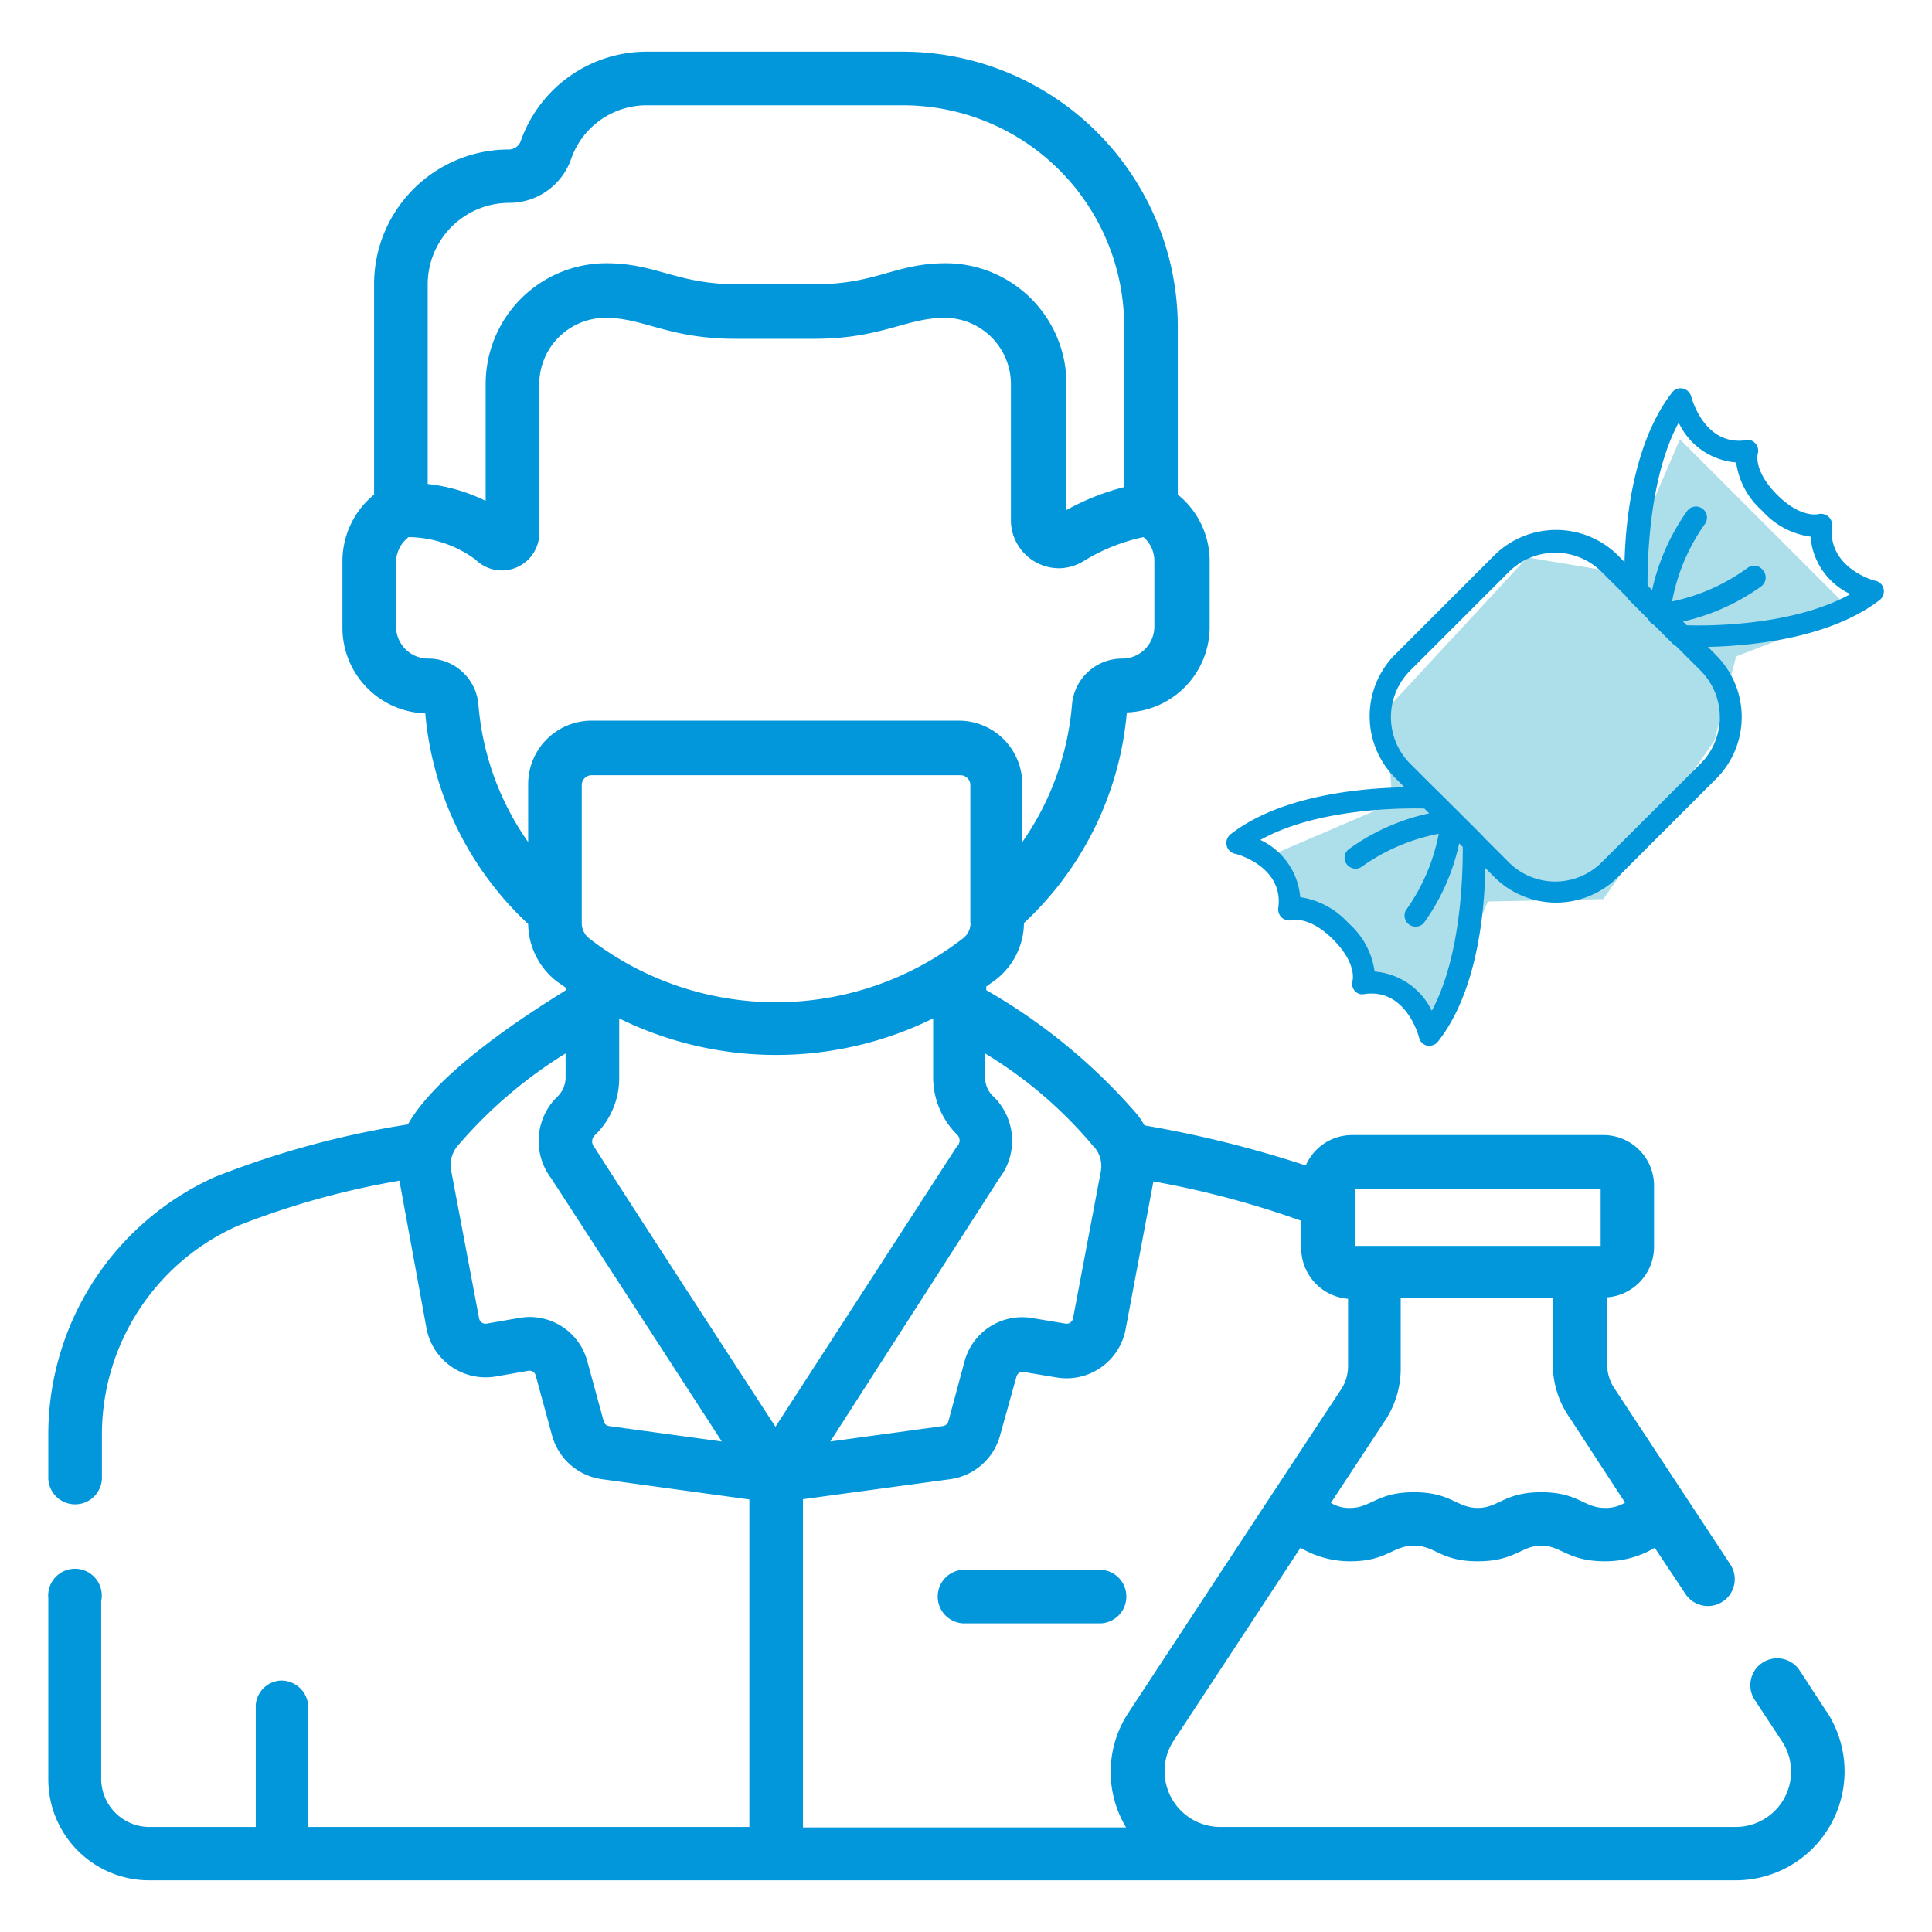 <svg id="Capa_1" data-name="Capa 1" xmlns="http://www.w3.org/2000/svg" viewBox="0 0 80 80"><defs><style>.cls-1{fill:#addfea;}.cls-2{fill:#0296db;}</style></defs><title>cientist</title><polygon class="cls-1" points="52.11 35.64 59.25 42.78 61.61 37.33 66.39 37.23 70.99 30.67 71.89 27.18 76.7 25.33 72.73 21.36 69.56 18.19 67.18 23.74 63.24 23.08 57.37 29.42 57.66 33.26 52.11 35.64"/><g id="Grupo_7541" data-name="Grupo 7541"><g id="scientist"><g id="Grupo_1353" data-name="Grupo 1353"><path id="Trazado_7434" data-name="Trazado 7434" class="cls-2" d="M46.64,66.1A1.11,1.11,0,0,0,45.53,65H40a1.11,1.11,0,0,0-.12,2.22h5.7A1.11,1.11,0,0,0,46.64,66.1Z"/><path id="Trazado_7435" data-name="Trazado 7435" class="cls-2" d="M75.63,70.87l-1.11-1.7a1.11,1.11,0,0,0-1.86,1.22l1.12,1.7a2.29,2.29,0,0,1-1.92,3.56H50.51a2.31,2.31,0,0,1-1.92-3.56l5.26-8a4.06,4.06,0,0,0,2.06.56c1.52,0,1.76-.65,2.64-.65s1.1.65,2.64.65S63,64,63.82,64s1.1.65,2.64.65a4,4,0,0,0,2.06-.56L69.79,66a1.11,1.11,0,0,0,1.86-1.22l-4.82-7.32a1.75,1.75,0,0,1-.28-.94v-2.8a2.1,2.1,0,0,0,1.94-2.09v-2.6A2.1,2.1,0,0,0,66.38,47H56a2.09,2.09,0,0,0-1.93,1.26,46.57,46.57,0,0,0-6.68-1.66,3.54,3.54,0,0,0-.35-.51A24.14,24.14,0,0,0,40.84,41v-.15l.36-.26a3,3,0,0,0,1.2-2.37,13.5,13.5,0,0,0,4.26-8.72A3.55,3.55,0,0,0,50.09,26V23.24a3.54,3.54,0,0,0-1.32-2.76v-7A11.4,11.4,0,0,0,37.38,2.14H26.79a5.53,5.53,0,0,0-5.23,3.71.53.53,0,0,1-.49.34,5.58,5.58,0,0,0-5.58,5.57v8.72a3.56,3.56,0,0,0-1.31,2.76V26a3.55,3.55,0,0,0,3.43,3.54,13.52,13.52,0,0,0,4.26,8.72,3.05,3.05,0,0,0,1.19,2.38l.37.26V41c-.23.18-5.1,3-6.54,5.56a37.43,37.43,0,0,0-8,2.18A11.69,11.69,0,0,0,2,59.41v1.71a1.11,1.11,0,1,0,2.22.12V59.41a9.46,9.46,0,0,1,5.62-8.65,33.64,33.64,0,0,1,6.7-1.87L17.66,55a2.49,2.49,0,0,0,2.85,2l1.38-.24a.26.26,0,0,1,.29.19l.68,2.49a2.49,2.49,0,0,0,2.06,1.81l6.11.84V75.65H12.76V70.59a1.12,1.12,0,0,0-1.17-1,1.1,1.1,0,0,0-1,1v5.06H6.14a2,2,0,0,1-1.95-2V66.3A1.11,1.11,0,1,0,2,66.18V73.7a4.18,4.18,0,0,0,4.17,4.16H71.86a4.51,4.51,0,0,0,3.77-7Zm-8.34-8.65a1.52,1.52,0,0,1-.83.22c-.88,0-1.1-.65-2.64-.65s-1.76.65-2.63.65-1.1-.65-2.64-.65-1.77.65-2.64.65a1.41,1.41,0,0,1-.8-.21h0l2.31-3.51A3.93,3.93,0,0,0,58,56.55V53.76h6.3v2.79A3.85,3.85,0,0,0,65,58.71Zm-11.19-13H66.28v2.37H56.1Zm-10.77-1.7a1.21,1.21,0,0,1,.25,1L44.43,54.6a.27.27,0,0,1-.3.21l-1.38-.23a2.47,2.47,0,0,0-2.81,1.79l-.67,2.49a.28.28,0,0,1-.22.19l-4.67.64,7-10.9a2.55,2.55,0,0,0-.26-3.4,1.07,1.07,0,0,1-.33-.77v-1a17.93,17.93,0,0,1,4.48,3.84Zm-5.14-9.3a.81.81,0,0,1-.32.64,12.65,12.65,0,0,1-15.47,0,.8.8,0,0,1-.31-.64v-5.7a.41.41,0,0,1,.41-.42H39.77a.41.41,0,0,1,.41.42v5.7ZM24.64,47a3.28,3.28,0,0,0,1-2.36V42.17a14.72,14.72,0,0,0,13,0v2.45a3.34,3.34,0,0,0,1,2.37.34.34,0,0,1,0,.47c-.07.08.43-.67-7.53,11.62-8-12.3-7.46-11.54-7.53-11.62A.35.35,0,0,1,24.64,47ZM17.71,11.76A3.38,3.38,0,0,1,21.07,8.4a2.71,2.71,0,0,0,2.58-1.82,3.31,3.31,0,0,1,3.14-2.22H37.38a9.16,9.16,0,0,1,9.17,9.17v6.64a9.85,9.85,0,0,0-2.39.95V15.9a5,5,0,0,0-5-5h0c-2.09,0-2.87.87-5.41.87H30.52c-2.49,0-3.35-.87-5.41-.87h0a5,5,0,0,0-5,5v4.84a7.21,7.21,0,0,0-2.4-.7Zm2.1,17.41a2.08,2.08,0,0,0-2.08-1.9,1.33,1.33,0,0,1-1.33-1.33v-2.7a1.32,1.32,0,0,1,.52-1,4.75,4.75,0,0,1,2.77.93A1.55,1.55,0,0,0,22.33,22V15.9a2.75,2.75,0,0,1,2.74-2.74h0c1.6,0,2.6.87,5.4.87h3.24c2.78,0,3.81-.87,5.41-.87h0a2.75,2.75,0,0,1,2.74,2.74v5.71a2,2,0,0,0,2,1.92,2,2,0,0,0,1-.29,7.78,7.78,0,0,1,2.49-1,1.3,1.3,0,0,1,.45,1v2.7a1.33,1.33,0,0,1-1.33,1.33,2.08,2.08,0,0,0-2.08,1.9,11.62,11.62,0,0,1-2.06,5.7v-2.4a2.63,2.63,0,0,0-2.63-2.63H24.5a2.63,2.63,0,0,0-2.63,2.63v2.4A11.49,11.49,0,0,1,19.81,29.17ZM25,58.86l-.68-2.49a2.47,2.47,0,0,0-2.8-1.8l-1.38.24a.27.27,0,0,1-.3-.21l-1.16-6.14a1.22,1.22,0,0,1,.26-1,18.92,18.92,0,0,1,4.48-3.84v1a1.1,1.1,0,0,1-.32.77,2.56,2.56,0,0,0-.27,3.41l7.06,10.89-4.68-.64A.27.27,0,0,1,25,58.86Zm8.24,3.22,6.11-.83a2.49,2.49,0,0,0,2.06-1.81L42.09,57a.26.26,0,0,1,.29-.19l1.38.23a2.49,2.49,0,0,0,2.85-2l1.15-6.12a38.08,38.08,0,0,1,6.12,1.63v1.13a2.11,2.11,0,0,0,1.94,2.1v2.8a1.75,1.75,0,0,1-.28.94l-3.15,4.78h0l-5.65,8.6a4.45,4.45,0,0,0-.11,4.77H33.25V62.09Z"/></g></g><g id="candy"><g id="Grupo_1355" data-name="Grupo 1355"><g id="Grupo_1354" data-name="Grupo 1354"><path id="Trazado_7436" data-name="Trazado 7436" class="cls-2" d="M71.06,27.13,67,23a3.64,3.64,0,0,0-5.13,0l-4.09,4.09a3.62,3.62,0,0,0,0,5.13h0l4.09,4.09a3.62,3.62,0,0,0,5.13,0l4.09-4.09A3.62,3.62,0,0,0,71.06,27.13Zm-.64,4.49-4.1,4.09a2.72,2.72,0,0,1-3.84,0l-4.09-4.09a2.73,2.73,0,0,1,0-3.85h0l4.09-4.09a2.72,2.72,0,0,1,3.84,0l4.1,4.09a2.73,2.73,0,0,1,0,3.85Z"/></g></g><g id="Grupo_1365" data-name="Grupo 1365"><g id="Grupo_1364" data-name="Grupo 1364"><path id="Trazado_7441" data-name="Trazado 7441" class="cls-2" d="M78,24.4a.44.44,0,0,0-.33-.35c-.08,0-2-.55-1.81-2.26a.46.46,0,0,0-.15-.4.48.48,0,0,0-.43-.1s-.71.18-1.69-.8-.81-1.66-.81-1.68a.46.46,0,0,0-.29-.58.45.45,0,0,0-.2,0c-1.71.24-2.24-1.73-2.26-1.81a.46.46,0,0,0-.55-.33.45.45,0,0,0-.24.16c-2.23,2.86-2,8.05-1.94,8.27a.54.54,0,0,0,.13.3l1.84,1.84a.54.54,0,0,0,.3.13s.32,0,.75,0c1.58,0,5.27-.21,7.52-1.95A.46.46,0,0,0,78,24.4Zm-8.21,1.48L68.22,24.3c0-.82,0-4.4,1.29-6.8a2.88,2.88,0,0,0,2.38,1.65,3.26,3.26,0,0,0,1.08,2,3.27,3.27,0,0,0,2,1.07,2.88,2.88,0,0,0,1.65,2.38c-2.4,1.34-6,1.32-6.8,1.29Z"/></g></g><g id="Grupo_1367" data-name="Grupo 1367"><g id="Grupo_1366" data-name="Grupo 1366"><path id="Trazado_7442" data-name="Trazado 7442" class="cls-2" d="M70.49,21.06a.45.45,0,0,0-.63.1h0a9,9,0,0,0-1.61,4.25.45.45,0,0,0,.45.45.46.46,0,0,0,.46-.45h0a8.1,8.1,0,0,1,1.44-3.72A.45.45,0,0,0,70.49,21.06Z"/></g></g><g id="Grupo_1369" data-name="Grupo 1369"><g id="Grupo_1368" data-name="Grupo 1368"><path id="Trazado_7443" data-name="Trazado 7443" class="cls-2" d="M73,23.61a.45.45,0,0,0-.63-.1h0A8.1,8.1,0,0,1,68.69,25a.47.47,0,0,0-.48.44.46.46,0,0,0,.44.47h0a9,9,0,0,0,4.25-1.61A.46.46,0,0,0,73,23.61Z"/></g></g><g id="Grupo_1371" data-name="Grupo 1371"><g id="Grupo_1370" data-name="Grupo 1370"><path id="Trazado_7444" data-name="Trazado 7444" class="cls-2" d="M61.49,34.88a.48.48,0,0,0-.13-.3l-1.84-1.83a.47.47,0,0,0-.29-.14c-.22,0-5.42-.29-8.28,1.94a.46.46,0,0,0-.07.64.51.51,0,0,0,.24.16c.08,0,2.05.54,1.81,2.25a.46.46,0,0,0,.15.4.48.48,0,0,0,.43.1s.71-.18,1.69.8.81,1.67.81,1.69a.45.45,0,0,0,.29.57.49.49,0,0,0,.21,0c1.7-.24,2.23,1.72,2.25,1.8a.45.45,0,0,0,.34.34h.1a.44.44,0,0,0,.35-.18C61.78,40.29,61.5,35.1,61.49,34.88Zm-2.19,7a2.88,2.88,0,0,0-2.38-1.65,3.23,3.23,0,0,0-1.08-2,3.34,3.34,0,0,0-2-1.08,2.89,2.89,0,0,0-1.65-2.37c2.39-1.34,6-1.32,6.79-1.3l1.59,1.59c0,.82,0,4.4-1.29,6.8Z"/></g></g><g id="Grupo_1373" data-name="Grupo 1373"><g id="Grupo_1372" data-name="Grupo 1372"><path id="Trazado_7445" data-name="Trazado 7445" class="cls-2" d="M60.11,33.53a.45.45,0,0,0-.45.45h0a8,8,0,0,1-1.45,3.72.46.46,0,0,0,.74.53h0A8.83,8.83,0,0,0,60.57,34a.46.46,0,0,0-.45-.46Z"/></g></g><g id="Grupo_1375" data-name="Grupo 1375"><g id="Grupo_1374" data-name="Grupo 1374"><path id="Trazado_7446" data-name="Trazado 7446" class="cls-2" d="M60.11,33.53a8.83,8.83,0,0,0-4.24,1.62.45.45,0,0,0-.11.63.47.47,0,0,0,.37.19.44.44,0,0,0,.27-.09,8.1,8.1,0,0,1,3.72-1.44.46.46,0,0,0,0-.91Z"/></g></g></g></g></svg>